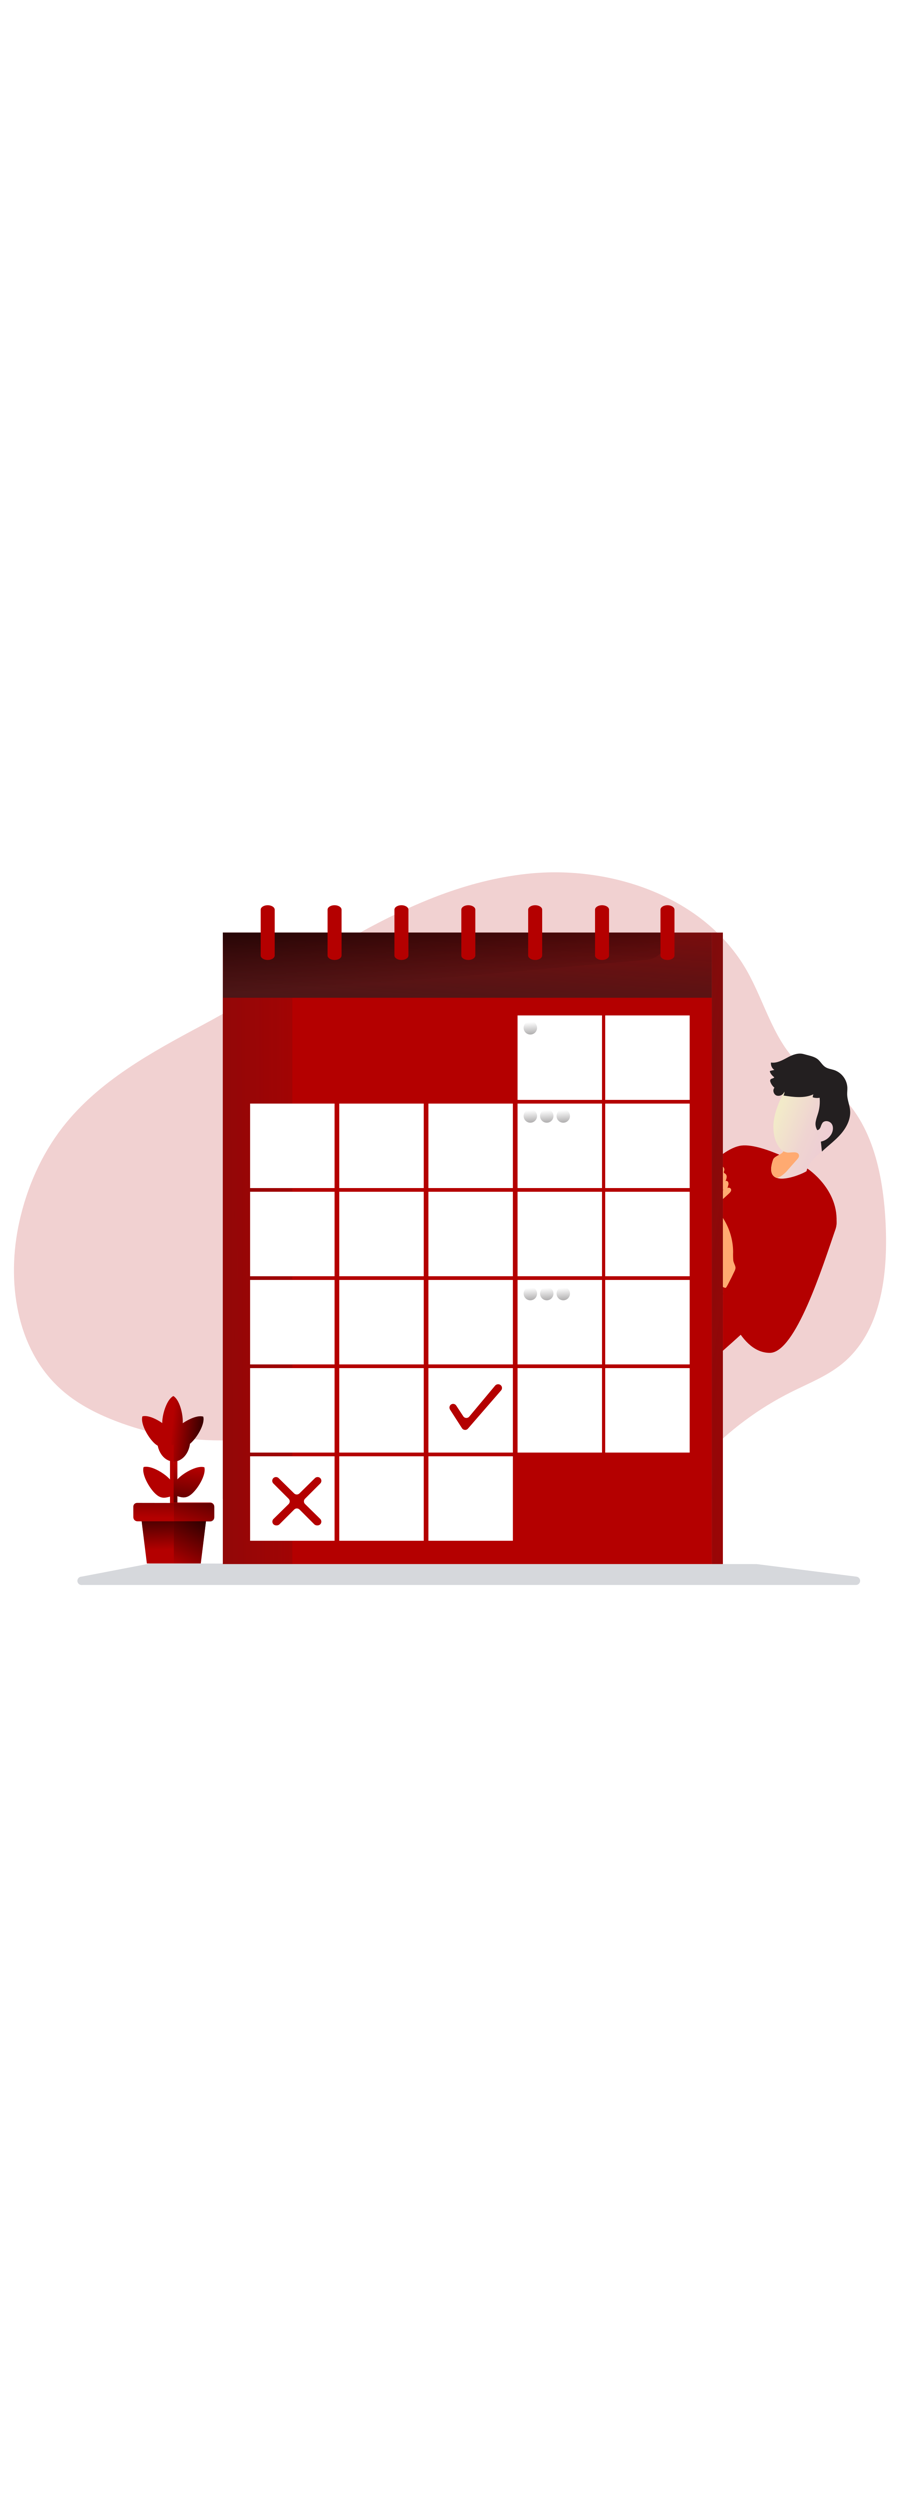 <?xml version="1.0" encoding="UTF-8"?>
<svg xmlns="http://www.w3.org/2000/svg" xmlns:xlink="http://www.w3.org/1999/xlink" id="_0015_calendar" viewBox="0 0 500 500" data-imageid="calendar-55" class="illustrations_image" style="width: 180px;">
  <defs>
    <style>.cls-1_calendar-55{fill:url(#linear-gradient);}.cls-1_calendar-55,.cls-2_calendar-55,.cls-3_calendar-55,.cls-4_calendar-55,.cls-5_calendar-55,.cls-6_calendar-55,.cls-7_calendar-55,.cls-8_calendar-55,.cls-9_calendar-55,.cls-10_calendar-55,.cls-11_calendar-55,.cls-12_calendar-55,.cls-13_calendar-55,.cls-14_calendar-55,.cls-15_calendar-55,.cls-16_calendar-55,.cls-17_calendar-55,.cls-18_calendar-55,.cls-19_calendar-55,.cls-20_calendar-55,.cls-21_calendar-55,.cls-22_calendar-55,.cls-23_calendar-55,.cls-24_calendar-55,.cls-25_calendar-55{stroke-width:0px;}.cls-2_calendar-55,.cls-13_calendar-55{isolation:isolate;opacity:.18;}.cls-2_calendar-55,.cls-25_calendar-55{fill:#68e1fd;}.cls-3_calendar-55{fill:url(#linear-gradient-11-calendar-55);}.cls-4_calendar-55{fill:url(#linear-gradient-12-calendar-55);}.cls-5_calendar-55{fill:url(#linear-gradient-13-calendar-55);}.cls-6_calendar-55{fill:url(#linear-gradient-10-calendar-55);}.cls-7_calendar-55{fill:url(#linear-gradient-17-calendar-55);}.cls-8_calendar-55{fill:url(#linear-gradient-16-calendar-55);}.cls-9_calendar-55{fill:url(#linear-gradient-19-calendar-55);}.cls-10_calendar-55{fill:url(#linear-gradient-15-calendar-55);}.cls-11_calendar-55{fill:url(#linear-gradient-18-calendar-55);}.cls-12_calendar-55{fill:url(#linear-gradient-14-calendar-55);}.cls-13_calendar-55{fill:#1d2741;}.cls-14_calendar-55{fill:url(#linear-gradient-4-calendar-55);}.cls-15_calendar-55{fill:url(#linear-gradient-2-calendar-55);}.cls-16_calendar-55{fill:url(#linear-gradient-3-calendar-55);}.cls-17_calendar-55{fill:url(#linear-gradient-8-calendar-55);}.cls-18_calendar-55{fill:url(#linear-gradient-9-calendar-55);}.cls-19_calendar-55{fill:url(#linear-gradient-7-calendar-55);}.cls-20_calendar-55{fill:url(#linear-gradient-5-calendar-55);}.cls-21_calendar-55{fill:url(#linear-gradient-6-calendar-55);}.cls-22_calendar-55{fill:#231f20;}.cls-23_calendar-55{fill:#fff;}.cls-24_calendar-55{fill:#ffaa71;}</style>
    <linearGradient id="linear-gradient-calendar-55" x1="21.49" y1="1384.82" x2="-91.9" y2="1171.46" gradientTransform="translate(409 1612.94) scale(1 -1)" gradientUnits="userSpaceOnUse">
      <stop offset="0" stop-color="#231f20" stop-opacity="0"></stop>
      <stop offset="1" stop-color="#231f20"></stop>
    </linearGradient>
    <linearGradient id="linear-gradient-2-calendar-55" x1="65.05" y1="1418.4" x2="3.49" y2="1442.41" gradientTransform="translate(409 1612.94) scale(1 -1)" gradientUnits="userSpaceOnUse">
      <stop offset="0" stop-color="#ecc4d7"></stop>
      <stop offset=".16" stop-color="#edcbd5"></stop>
      <stop offset=".42" stop-color="#efd4d1"></stop>
      <stop offset=".7" stop-color="#f2eac9"></stop>
    </linearGradient>
    <linearGradient id="linear-gradient-3-calendar-55" x1="-132.15" y1="1618.82" x2="-144.78" y2="1445.45" xlink:href="#linear-gradient-calendar-55"></linearGradient>
    <linearGradient id="linear-gradient-4-calendar-55" x1="-164.13" y1="-888.45" x2="-161.14" y2="-842.15" gradientTransform="translate(409 942.5)" gradientUnits="userSpaceOnUse">
      <stop offset="0" stop-color="#000"></stop>
      <stop offset=".1" stop-color="#000" stop-opacity=".77"></stop>
      <stop offset=".99" stop-color="#000" stop-opacity="0"></stop>
    </linearGradient>
    <linearGradient id="linear-gradient-5-calendar-55" x1="-197.64" y1="1345.98" x2="-576.36" y2="1344.86" xlink:href="#linear-gradient-calendar-55"></linearGradient>
    <linearGradient id="linear-gradient-6-calendar-55" x1="478.94" y1="261.53" x2="176.45" y2="214.47" gradientTransform="matrix(1,0,0,1,0,0)" xlink:href="#linear-gradient-calendar-55"></linearGradient>
    <linearGradient id="linear-gradient-7-calendar-55" x1="-114.57" y1="1489.55" x2="-113.32" y2="1470.63" xlink:href="#linear-gradient-calendar-55"></linearGradient>
    <linearGradient id="linear-gradient-8-calendar-55" x1="-114.57" y1="1440.56" x2="-113.32" y2="1421.63" xlink:href="#linear-gradient-calendar-55"></linearGradient>
    <linearGradient id="linear-gradient-9-calendar-55" x1="-105.45" y1="1440.56" x2="-104.21" y2="1421.63" xlink:href="#linear-gradient-calendar-55"></linearGradient>
    <linearGradient id="linear-gradient-10-calendar-55" x1="-96.28" y1="1440.56" x2="-95.04" y2="1421.63" xlink:href="#linear-gradient-calendar-55"></linearGradient>
    <linearGradient id="linear-gradient-11-calendar-55" x1="-114.57" y1="1341.9" x2="-113.33" y2="1322.97" xlink:href="#linear-gradient-calendar-55"></linearGradient>
    <linearGradient id="linear-gradient-12-calendar-55" x1="-105.45" y1="1341.9" x2="-104.21" y2="1322.97" xlink:href="#linear-gradient-calendar-55"></linearGradient>
    <linearGradient id="linear-gradient-13-calendar-55" x1="-96.28" y1="1341.9" x2="-95.04" y2="1322.97" xlink:href="#linear-gradient-calendar-55"></linearGradient>
    <linearGradient id="linear-gradient-14-calendar-55" x1="-308.16" y1="-536.96" x2="-304.04" y2="-572.44" gradientTransform="translate(409 942.5)" gradientUnits="userSpaceOnUse">
      <stop offset=".1" stop-color="#000" stop-opacity=".77"></stop>
      <stop offset=".99" stop-color="#000" stop-opacity="0"></stop>
    </linearGradient>
    <linearGradient id="linear-gradient-15-calendar-55" x1="-292.61" y1="-591.27" x2="-313.71" y2="-593.32" xlink:href="#linear-gradient-14-calendar-55"></linearGradient>
    <linearGradient id="linear-gradient-16-calendar-55" x1="-319.68" y1="-590.57" x2="-320.41" y2="-543.22" gradientTransform="translate(409 942.5)" gradientUnits="userSpaceOnUse">
      <stop offset=".36" stop-color="#000" stop-opacity=".77"></stop>
      <stop offset=".99" stop-color="#000" stop-opacity="0"></stop>
    </linearGradient>
    <linearGradient id="linear-gradient-17-calendar-55" x1="-321.63" y1="-550.71" x2="-320.88" y2="-525.57" xlink:href="#linear-gradient-4-calendar-55"></linearGradient>
    <linearGradient id="linear-gradient-18-calendar-55" x1="-295.89" y1="-547.07" x2="-312.14" y2="-516.64" xlink:href="#linear-gradient-4-calendar-55"></linearGradient>
    <linearGradient id="linear-gradient-19-calendar-55" x1="-294.98" y1="-569.14" x2="-304.5" y2="-536.27" xlink:href="#linear-gradient-14-calendar-55"></linearGradient>
  </defs>
  <path id="background_calendar-55" class="cls-2_calendar-55 targetColor" d="M112.95,124.74c-28.63,15.29-58.13,31.31-78.08,56.92-11.98,15.4-19.97,33.73-24.17,52.8-7.2,32.55-1.87,70.3,22.91,92.68,8.62,7.83,19.17,13.35,30.04,17.59,22.54,8.78,46.78,12.37,70.9,10.51,19.81-1.55,39.58-6.76,59.29-4.28,24.04,3.02,45.03,17.08,67.42,26.34,27.83,11.46,58.13,15.59,88.01,12,7.53-.92,15.16-2.38,21.78-6.08,7.87-4.4,13.69-11.58,19.89-18.14,13.98-14.86,30.47-27.14,48.72-36.27,9.57-4.79,19.71-8.76,28.02-15.5,21.88-17.71,25.63-49.39,24.36-77.49-1.27-28.1-7.61-59.11-30.09-76.18-5.02-3.81-10.67-6.76-15.54-10.77-16.23-13.38-21.09-35.78-31.49-54.09-23.32-40.94-75.34-58.87-122.18-53.8-67.12,7.26-122.09,52.93-179.79,83.75Z" style="fill: rgb(180, 0, 0);"></path>
  <path id="shadow_calendar-55" class="cls-13_calendar-55" d="M83.34,424.12l-38.04,7.29c-1.29.01-2.32,1.07-2.31,2.36.01,1.29,1.07,2.32,2.36,2.31.11,0,.22,0,.33-.03h429.75c1.28.05,2.37-.95,2.42-2.23.05-1.23-.87-2.29-2.1-2.41l-55.45-6.98h-.32l-336.16-.33c-.16-.01-.32,0-.48.01Z"></path>
  <g id="character_calendar-55">
    <path class="cls-25_calendar-55 targetColor" d="M464.61,236.11c-.61,5.64-7.57,15.1-17.19,25.74-13.44,14.83-32.07,31.93-45.81,44.07v-109.34c3.51-2.46,7.11-4.28,10.37-4.65,12.12-1.37,36.59,12.81,36.59,12.81,0,0,18.08,11.77,16.04,31.37Z" style="fill: rgb(180, 0, 0);"></path>
    <path class="cls-1_calendar-55" d="M447.42,261.85c-15.77,17.4-38.68,37.93-52.46,49.88-1.03-1.64-1.23-3.87-1.33-5.88-.36-10.07-.28-20.16-.19-30.24.09-9.79.17-19.57.79-29.34.58-9.1,1.7-18.4,5.86-26.53.94.84,1.72,1.85,2.29,2.97,5.25,9.01,8.56,18.95,11.88,28.82,1.64,4.86,3.28,9.75,4.92,14.65,3.68-2.02,6.96-4.68,9.7-7.86,2.52-2.79,4.77-5.81,7.08-8.77,1.62-2.07,4.77-7.96,7.29-5.74,4.09,3.56,4.42,11.71,4.16,18.03Z"></path>
    <path class="cls-15_calendar-55" d="M464.16,173.91c-1.04,4.26.35,10.16-1.62,14.07-3.32,6.57-13.01,10.92-14.44,18.13-.09.42-10.88,5.62-16.44,3.84-2.91-.92-4.39-3.76-2.15-10.18.7-1.99,4.64-2.73,5.7-4.58l-.22-.17c-5.38-4.07-5.97-12.68-4.85-18.43,1.11-5.75,3.67-11.27,6.41-16.53,2.11-4.05,6.87-6.24,11.43-6.17,5.74.1,11.79,2.39,14.78,7.29,2.28,3.73,2.45,8.46,1.41,12.72Z"></path>
    <path class="cls-22_calendar-55" d="M437.66,142.94c-2.94,1.55-6.06,3.38-9.35,2.88-.17,1.61.54,3.18,1.87,4.11l-2.04.46c-.17.01-.33.1-.42.24-.05.15-.03.31.05.45.5,1.17,1.33,2.18,2.38,2.9-.36.78-1.68.61-2.14,1.33-.19.42-.19.91,0,1.33.46,1.24,1.23,2.33,2.25,3.16-1.22,1.33-.46,3.78,1.23,4.38,1.8.5,3.68-.48,4.28-2.25.08.77-.1,1.54-.5,2.2,5.56.88,11.51,1.7,16.63-.66-.24.53-.37,1.1-.38,1.68,1.24.39,2.55.47,3.82.24.27,2.73.02,5.49-.72,8.13-.46,1.64-1.11,3.24-1.41,4.91-.38,1.7-.08,3.48.84,4.96.88-.08,1.51-.91,1.84-1.72.24-.85.61-1.66,1.09-2.4,1.33-1.55,4.09-.98,5.15.74s.66,4.03-.36,5.76c-1.28,2.06-3.35,3.5-5.73,3.98.19,1.85.39,3.7.58,5.54,3.49-3.32,7.41-6.16,10.55-9.79,3.14-3.63,5.52-8.27,5.12-13.06-.25-2.95-1.53-5.76-1.63-8.72-.05-1.33.15-2.69.1-4.03-.25-4.36-3.08-8.16-7.2-9.64-1.69-.58-3.55-.74-5.05-1.72-1.86-1.21-2.83-3.46-4.68-4.69-1.99-1.33-5.08-1.87-7.39-2.53-3.01-.84-6.14.43-8.79,1.82Z"></path>
    <path class="cls-24_calendar-55" d="M395.94,205.69c-.48.29-.81.77-.92,1.33.05.59.49,1.07,1.07,1.18.57.1,1.15.07,1.7-.08l3.37-.66c-1.82,1.02-3.33,2.51-4.37,4.31-.25.43-.23.96.06,1.36.45.57,1.21.34,1.82.11l2.92-1.17-1.99,1.93c-.62.56-1.16,1.19-1.6,1.9-.19.33-.34.68-.42,1.05-.11.49.18.97.66,1.1.15.05.31.05.46,0,1.22-.35,2.35-.94,3.32-1.75-.72,1.01-1.52,1.96-2.39,2.83-.88.88-1.37,2.07-1.38,3.32,0,.13.05.26.13.37.1.1.23.16.36.17,1.08.18,2.06-.61,2.88-1.33l3-2.73c.48-.4.91-.86,1.27-1.37.2-.3.31-.64.32-1-.06-.73-.7-1.27-1.43-1.21h0c-.21.02-.42.09-.6.21.09-.58.31-1.11.45-1.68.17-.56.13-1.15-.11-1.68-.27-.54-.9-.78-1.46-.55.35-.69.58-1.44.66-2.21.07-.79-.3-1.56-.97-1.99-.18-.07-.35-.18-.49-.31-.27-.32-.05-.79.06-1.19.36-1-.15-2.11-1.15-2.47,0,0,0,0,0,0h0c-.27-.09-.55-.13-.84-.11-1.71.18-3.14,1.25-4.4,2.33Z"></path>
    <path class="cls-25_calendar-55 targetColor" d="M450.35,230.6c7.63-6.74,17.07-1.63,13.75,7.99-7.17,20.82-22.18,68.51-36.43,68.51-18.57,0-26.08-32.93-26.08-32.93l8.57-17.36s12.13,26.61,18.24,19.41c6.11-7.2,9.72-34.48,21.59-45.32l.35-.31Z" style="fill: rgb(180, 0, 0);"></path>
    <path class="cls-24_calendar-55" d="M407.37,255.68c-.11-1.54-.14-3.09-.08-4.64-.04-6.75-2.03-13.35-5.74-19-.39.56-.56,1.25-.47,1.92l.1,17.61c.06,1.46-.04,2.92-.29,4.36-.23,1.05-.61,2.05-.91,3.08-.63,2.15-.86,4.4-.66,6.63.06,1.2.38,2.37.95,3.43.59,1.07,1.66,1.78,2.86,1.94.39,0,1.99-3.32,2.22-3.77.71-1.33,1.37-2.66,1.99-4.01.46-1.02,1.43-2.53,1.26-3.67-.19-1.29-1.07-2.47-1.23-3.89Z"></path>
    <path class="cls-24_calendar-55" d="M442.81,199.68c-1.6,1.8-3.2,3.61-4.8,5.42-1.23,1.54-2.68,2.89-4.32,3.98-.64.38-1.32.67-2.03.88-2.91-.92-4.39-3.76-2.15-10.18.7-1.99,4.64-2.73,5.7-4.58l-.22-.17c.76.36,1.57.62,2.39.78,1.72.26,5.97-1.08,6.49,1.47.19.88-.44,1.71-1.07,2.39Z"></path>
  </g>
  <g id="calendar_calendar-55">
    <rect class="cls-25_calendar-55 targetColor" x="123.79" y="73.63" width="271.63" height="314.59" style="fill: rgb(180, 0, 0);"></rect>
    <rect class="cls-16_calendar-55" x="123.79" y="73.63" width="271.63" height="314.59"></rect>
    <path class="cls-14_calendar-55" d="M358.09,88.83l-234.3,21c1.05,0,0-29.18,0-36.21h247.03v2.47c0,7.03-5.7,12.74-12.73,12.74Z"></path>
    <rect class="cls-25_calendar-55 targetColor" x="123.79" y="109.83" width="271.63" height="314.59" style="fill: rgb(180, 0, 0);"></rect>
    <rect class="cls-20_calendar-55" x="123.79" y="109.83" width="38.62" height="314.59"></rect>
    <rect class="cls-23_calendar-55" x="138.95" y="168.63" width="46.92" height="46.92"></rect>
    <rect class="cls-23_calendar-55" x="188.48" y="168.63" width="46.92" height="46.92"></rect>
    <rect class="cls-23_calendar-55" x="238.01" y="168.63" width="46.92" height="46.92"></rect>
    <rect class="cls-23_calendar-55" x="287.53" y="168.63" width="46.92" height="46.92"></rect>
    <rect class="cls-23_calendar-55" x="138.95" y="217.61" width="46.92" height="46.92"></rect>
    <rect class="cls-23_calendar-55" x="188.48" y="217.61" width="46.92" height="46.92"></rect>
    <rect class="cls-23_calendar-55" x="238.01" y="217.61" width="46.92" height="46.92"></rect>
    <rect class="cls-23_calendar-55" x="287.53" y="217.61" width="46.92" height="46.92"></rect>
    <rect class="cls-23_calendar-55" x="138.95" y="266.59" width="46.92" height="46.92"></rect>
    <rect class="cls-23_calendar-55" x="188.48" y="266.59" width="46.92" height="46.92"></rect>
    <rect class="cls-23_calendar-55" x="238.01" y="266.59" width="46.92" height="46.92"></rect>
    <rect class="cls-23_calendar-55" x="287.53" y="266.59" width="46.92" height="46.92"></rect>
    <rect class="cls-23_calendar-55" x="138.95" y="315.57" width="46.92" height="46.92"></rect>
    <rect class="cls-23_calendar-55" x="188.48" y="315.57" width="46.92" height="46.92"></rect>
    <rect class="cls-23_calendar-55" x="238.01" y="315.57" width="46.92" height="46.92"></rect>
    <rect class="cls-23_calendar-55" x="287.53" y="315.57" width="46.92" height="46.92"></rect>
    <rect class="cls-23_calendar-55" x="138.95" y="364.56" width="46.92" height="46.92"></rect>
    <rect class="cls-23_calendar-55" x="188.48" y="364.56" width="46.92" height="46.92"></rect>
    <rect class="cls-23_calendar-55" x="238.01" y="364.56" width="46.92" height="46.92"></rect>
    <rect class="cls-23_calendar-55" x="336.23" y="168.63" width="46.92" height="46.92"></rect>
    <rect class="cls-23_calendar-55" x="336.23" y="119.65" width="46.92" height="46.92"></rect>
    <rect class="cls-23_calendar-55" x="287.53" y="119.65" width="46.92" height="46.92"></rect>
    <rect class="cls-23_calendar-55" x="336.23" y="217.61" width="46.92" height="46.92"></rect>
    <rect class="cls-23_calendar-55" x="336.23" y="266.59" width="46.92" height="46.92"></rect>
    <rect class="cls-23_calendar-55" x="336.23" y="315.57" width="46.92" height="46.92"></rect>
    <path class="cls-25_calendar-55 targetColor" d="M144.83,60.91v25.44c0,1.37,1.74,2.49,3.89,2.49h0c2.15,0,3.89-1.11,3.89-2.49v-25.44c0-1.37-1.74-2.49-3.89-2.49h0c-2.14,0-3.89,1.11-3.89,2.49Z" style="fill: rgb(180, 0, 0);"></path>
    <path class="cls-25_calendar-55 targetColor" d="M181.98,60.91v25.44c0,1.37,1.74,2.49,3.89,2.49h0c2.15,0,3.89-1.11,3.89-2.49v-25.44c0-1.37-1.74-2.49-3.89-2.49h0c-2.15,0-3.89,1.11-3.89,2.49Z" style="fill: rgb(180, 0, 0);"></path>
    <path class="cls-25_calendar-55 targetColor" d="M219.13,60.91v25.44c0,1.37,1.74,2.49,3.89,2.49h0c2.15,0,3.89-1.11,3.89-2.49v-25.44c0-1.37-1.74-2.49-3.89-2.49h0c-2.15,0-3.89,1.11-3.89,2.49Z" style="fill: rgb(180, 0, 0);"></path>
    <path class="cls-25_calendar-55 targetColor" d="M256.29,60.91v25.44c0,1.37,1.74,2.49,3.89,2.49h0c2.14,0,3.89-1.11,3.89-2.49v-25.44c0-1.37-1.74-2.49-3.89-2.49h0c-2.15,0-3.89,1.11-3.89,2.49Z" style="fill: rgb(180, 0, 0);"></path>
    <path class="cls-25_calendar-55 targetColor" d="M293.43,60.91v25.44c0,1.37,1.74,2.49,3.89,2.49h0c2.14,0,3.89-1.11,3.89-2.49v-25.44c0-1.37-1.74-2.49-3.89-2.49h0c-2.15,0-3.89,1.11-3.89,2.49Z" style="fill: rgb(180, 0, 0);"></path>
    <path class="cls-25_calendar-55 targetColor" d="M330.58,60.91v25.44c0,1.37,1.74,2.49,3.89,2.49h0c2.15,0,3.89-1.11,3.89-2.49v-25.44c0-1.37-1.74-2.49-3.89-2.49h0c-2.14,0-3.89,1.11-3.89,2.49Z" style="fill: rgb(180, 0, 0);"></path>
    <path class="cls-25_calendar-55 targetColor" d="M366.93,60.91v25.44c0,1.37,1.74,2.49,3.89,2.49h0c2.15,0,3.89-1.11,3.89-2.49v-25.44c0-1.37-1.74-2.49-3.89-2.49h0c-2.14,0-3.89,1.11-3.89,2.49Z" style="fill: rgb(180, 0, 0);"></path>
    <rect class="cls-25_calendar-55 targetColor" x="395.42" y="73.63" width="6.18" height="350.79" style="fill: rgb(180, 0, 0);"></rect>
    <rect class="cls-21_calendar-55" x="395.43" y="73.62" width="6.18" height="350.8"></rect>
    <path class="cls-19_calendar-55" d="M298.37,126.53c0,2.06-1.66,3.74-3.73,3.74-2.06,0-3.74-1.66-3.74-3.73,0-2.06,1.66-3.74,3.73-3.74h0c2.06,0,3.73,1.67,3.74,3.73Z"></path>
    <path class="cls-17_calendar-55" d="M298.37,175.51c0,2.06-1.66,3.74-3.73,3.74s-3.74-1.66-3.74-3.73c0-2.06,1.66-3.74,3.73-3.74h0c2.06,0,3.73,1.67,3.74,3.73Z"></path>
    <path class="cls-18_calendar-55" d="M307.49,175.51c0,2.06-1.66,3.74-3.73,3.74s-3.74-1.66-3.74-3.73c0-2.06,1.66-3.74,3.73-3.74h0c2.06,0,3.73,1.67,3.74,3.73Z"></path>
    <path class="cls-6_calendar-55" d="M316.66,175.51c0,2.06-1.66,3.74-3.73,3.74s-3.74-1.66-3.74-3.73c0-2.06,1.66-3.74,3.73-3.74h0c2.06,0,3.73,1.67,3.74,3.73Z"></path>
    <path class="cls-3_calendar-55" d="M298.37,274.18c0,2.06-1.67,3.73-3.73,3.73s-3.73-1.67-3.73-3.73,1.67-3.73,3.73-3.73h0c2.06,0,3.73,1.67,3.73,3.73h0Z"></path>
    <path class="cls-4_calendar-55" d="M307.49,274.18c0,2.06-1.67,3.73-3.73,3.73s-3.73-1.67-3.73-3.73,1.67-3.73,3.73-3.73h0c2.06,0,3.73,1.67,3.73,3.73h0Z"></path>
    <path class="cls-5_calendar-55" d="M316.66,274.18c0,2.06-1.67,3.73-3.73,3.73s-3.73-1.67-3.73-3.73,1.67-3.73,3.73-3.73h0c2.06,0,3.73,1.67,3.73,3.73h0Z"></path>
    <path class="cls-25_calendar-55 targetColor" d="M249.98,338.57l6.68,10.39c.62.96,1.91,1.24,2.87.62.16-.11.31-.24.44-.39l18.41-21.22c.75-.86.66-2.17-.2-2.92-.38-.33-.86-.51-1.36-.51h-.15c-.61,0-1.2.27-1.59.74l-14.4,17.24c-.73.87-2.03,1-2.9.27-.16-.13-.3-.29-.41-.46l-3.92-5.97c-.45-.67-1.24-1.03-2.04-.91h0c-1.12.19-1.88,1.26-1.69,2.38.04.25.13.49.26.71v.03Z" style="fill: rgb(180, 0, 0);"></path>
    <path class="cls-25_calendar-55 targetColor" d="M169.49,391.09l8.42,8.28c.82.81.83,2.14.02,2.96-.39.4-.93.62-1.49.62h-.36c-.56,0-1.09-.22-1.49-.61l-8.19-8.2c-.82-.82-2.14-.82-2.96,0l-8.19,8.2c-.39.39-.92.61-1.48.61h-.36c-1.16,0-2.1-.94-2.1-2.09,0-.56.22-1.1.62-1.49l8.42-8.28c.81-.81.81-2.13,0-2.94h0l-8.5-8.5c-.82-.82-.81-2.15,0-2.96.39-.39.92-.61,1.47-.61h0c.55,0,1.07.21,1.47.6l8.62,8.5c.82.8,2.12.8,2.94,0l8.62-8.5c.39-.38.92-.6,1.47-.6h0c1.16,0,2.1.94,2.1,2.09,0,.55-.22,1.09-.61,1.48l-8.5,8.5c-.8.82-.78,2.14.04,2.94h.03Z" style="fill: rgb(180, 0, 0);"></path>
  </g>
  <g id="plant_calendar-55">
    <polygon class="cls-25_calendar-55 targetColor" points="94.44 365.05 96.5 365.05 97.52 411.51 96.5 403.85 94.44 403.85 94.44 365.05" style="fill: rgb(180, 0, 0);"></polygon>
    <path class="cls-25_calendar-55 targetColor" d="M96.5,381.98v.05c0,1.45-.52,2.9-1.07,4.64-3.62,1.05-6.03,1.89-9.59-1.78-3.55-3.67-7.22-10.78-6.06-14.36,3.62-1.05,10.68,2.77,14.24,6.44,1.84,1.88,2.47,3.45,2.48,5.01Z" style="fill: rgb(180, 0, 0);"></path>
    <path class="cls-25_calendar-55 targetColor" d="M107.1,384.92c-3.26,3.16-5.56,2.74-8.55,1.78v17.15h-2.06v-38.81h2.06v12.34c.19-.21.4-.42.62-.66,3.67-3.55,10.78-7.23,14.36-6.06,1.05,3.64-2.77,10.7-6.44,14.26Z" style="fill: rgb(180, 0, 0);"></path>
    <path class="cls-12_calendar-55" d="M107.1,384.92c-3.26,3.16-5.56,2.74-8.55,1.78v17.15h-2.06v-38.81h2.06v12.34c.19-.21.4-.42.62-.66,3.67-3.55,10.78-7.23,14.36-6.06,1.05,3.64-2.77,10.7-6.44,14.26Z"></path>
    <path class="cls-25_calendar-55 targetColor" d="M96.5,355.68h-9.18c0,6.52,4.1,11.8,9.17,11.8l2.16-5.79-2.16-6.01Z" style="fill: rgb(180, 0, 0);"></path>
    <path class="cls-25_calendar-55 targetColor" d="M96.66,357.94l-.16.11v-.66l.16.55Z" style="fill: rgb(180, 0, 0);"></path>
    <path class="cls-25_calendar-55 targetColor" d="M79.12,342.38c-1.16,3.59,2.51,10.7,6.07,14.36,3.56,3.67,5.97,2.84,9.58,1.78,1.16-3.59,2.15-6.03-1.41-9.71-3.56-3.67-10.62-7.49-14.24-6.44Z" style="fill: rgb(180, 0, 0);"></path>
    <path class="cls-25_calendar-55 targetColor" d="M106.44,356.79c-.31.3-.6.56-.9.8-.71,5.61-4.5,9.89-9.05,9.89v-9.43l.16-.11-.16-.56v.66c-.21.15-.43.28-.66.38-3.26-1.89-5.9-7.9-5.69-13.02s2.79-12.67,6.18-14.32c3.26,1.89,5.39,9.62,5.2,14.74v.38c3.76-2.58,8.62-4.56,11.39-3.66,1.03,3.63-2.8,10.68-6.47,14.24Z" style="fill: rgb(180, 0, 0);"></path>
    <path class="cls-10_calendar-55" d="M106.44,356.79c-.31.3-.6.56-.9.8-.71,5.61-4.5,9.89-9.05,9.89v-9.43l.16-.11-.16-.56v.66c-.21.15-.43.28-.66.38-3.26-1.89-5.9-7.9-5.69-13.02s2.79-12.67,6.18-14.32c3.26,1.89,5.39,9.62,5.2,14.74v.38c3.76-2.58,8.62-4.56,11.39-3.66,1.03,3.63-2.8,10.68-6.47,14.24Z"></path>
    <path class="cls-25_calendar-55 targetColor" d="M96.66,357.94l-.16.11v-.66l.16.55Z" style="fill: rgb(180, 0, 0);"></path>
    <polygon class="cls-25_calendar-55 targetColor" points="78.36 397.93 81.59 424.09 96.56 424.09 102.68 409.21 96.56 397.2 78.36 397.93" style="fill: rgb(180, 0, 0);"></polygon>
    <polygon class="cls-25_calendar-55 targetColor" points="114.77 397.93 111.54 424.09 96.56 424.09 96.56 397.2 114.77 397.93" style="fill: rgb(180, 0, 0);"></polygon>
    <path class="cls-25_calendar-55 targetColor" d="M103.23,397.38l-.17.08-5.08,2.52-1.39.7h-20.22c-1.27,0-2.3-1.03-2.3-2.3v-5.85c-.01-1.14.9-2.07,2.04-2.08h.19l20.29.04,6.63,6.89Z" style="fill: rgb(180, 0, 0);"></path>
    <path class="cls-8_calendar-55" d="M103.23,397.38l-.17.08-5.08,2.52-1.39.7h-20.22c-1.27,0-2.3-1.03-2.3-2.3v-5.85c-.01-1.14.9-2.07,2.04-2.08h.19l20.29.04,6.63,6.89Z"></path>
    <path class="cls-25_calendar-55 targetColor" d="M116.75,400.68h-20.19v-10.45h20.19c1.27,0,2.3,1.03,2.3,2.3v5.85c0,1.27-1.03,2.3-2.3,2.3Z" style="fill: rgb(180, 0, 0);"></path>
    <polygon class="cls-7_calendar-55" points="96.57 400.68 96.57 424.09 81.59 424.09 78.7 400.68 96.57 400.68"></polygon>
    <polygon class="cls-11_calendar-55" points="114.43 400.68 111.54 424.09 96.57 424.09 96.57 400.68 114.43 400.68"></polygon>
    <path class="cls-9_calendar-55" d="M119.05,392.8v5.85c0,1.27-1.03,2.3-2.3,2.3h-20.15v-10.45h20.18c1.26.02,2.27,1.04,2.27,2.3Z"></path>
  </g>
</svg>
